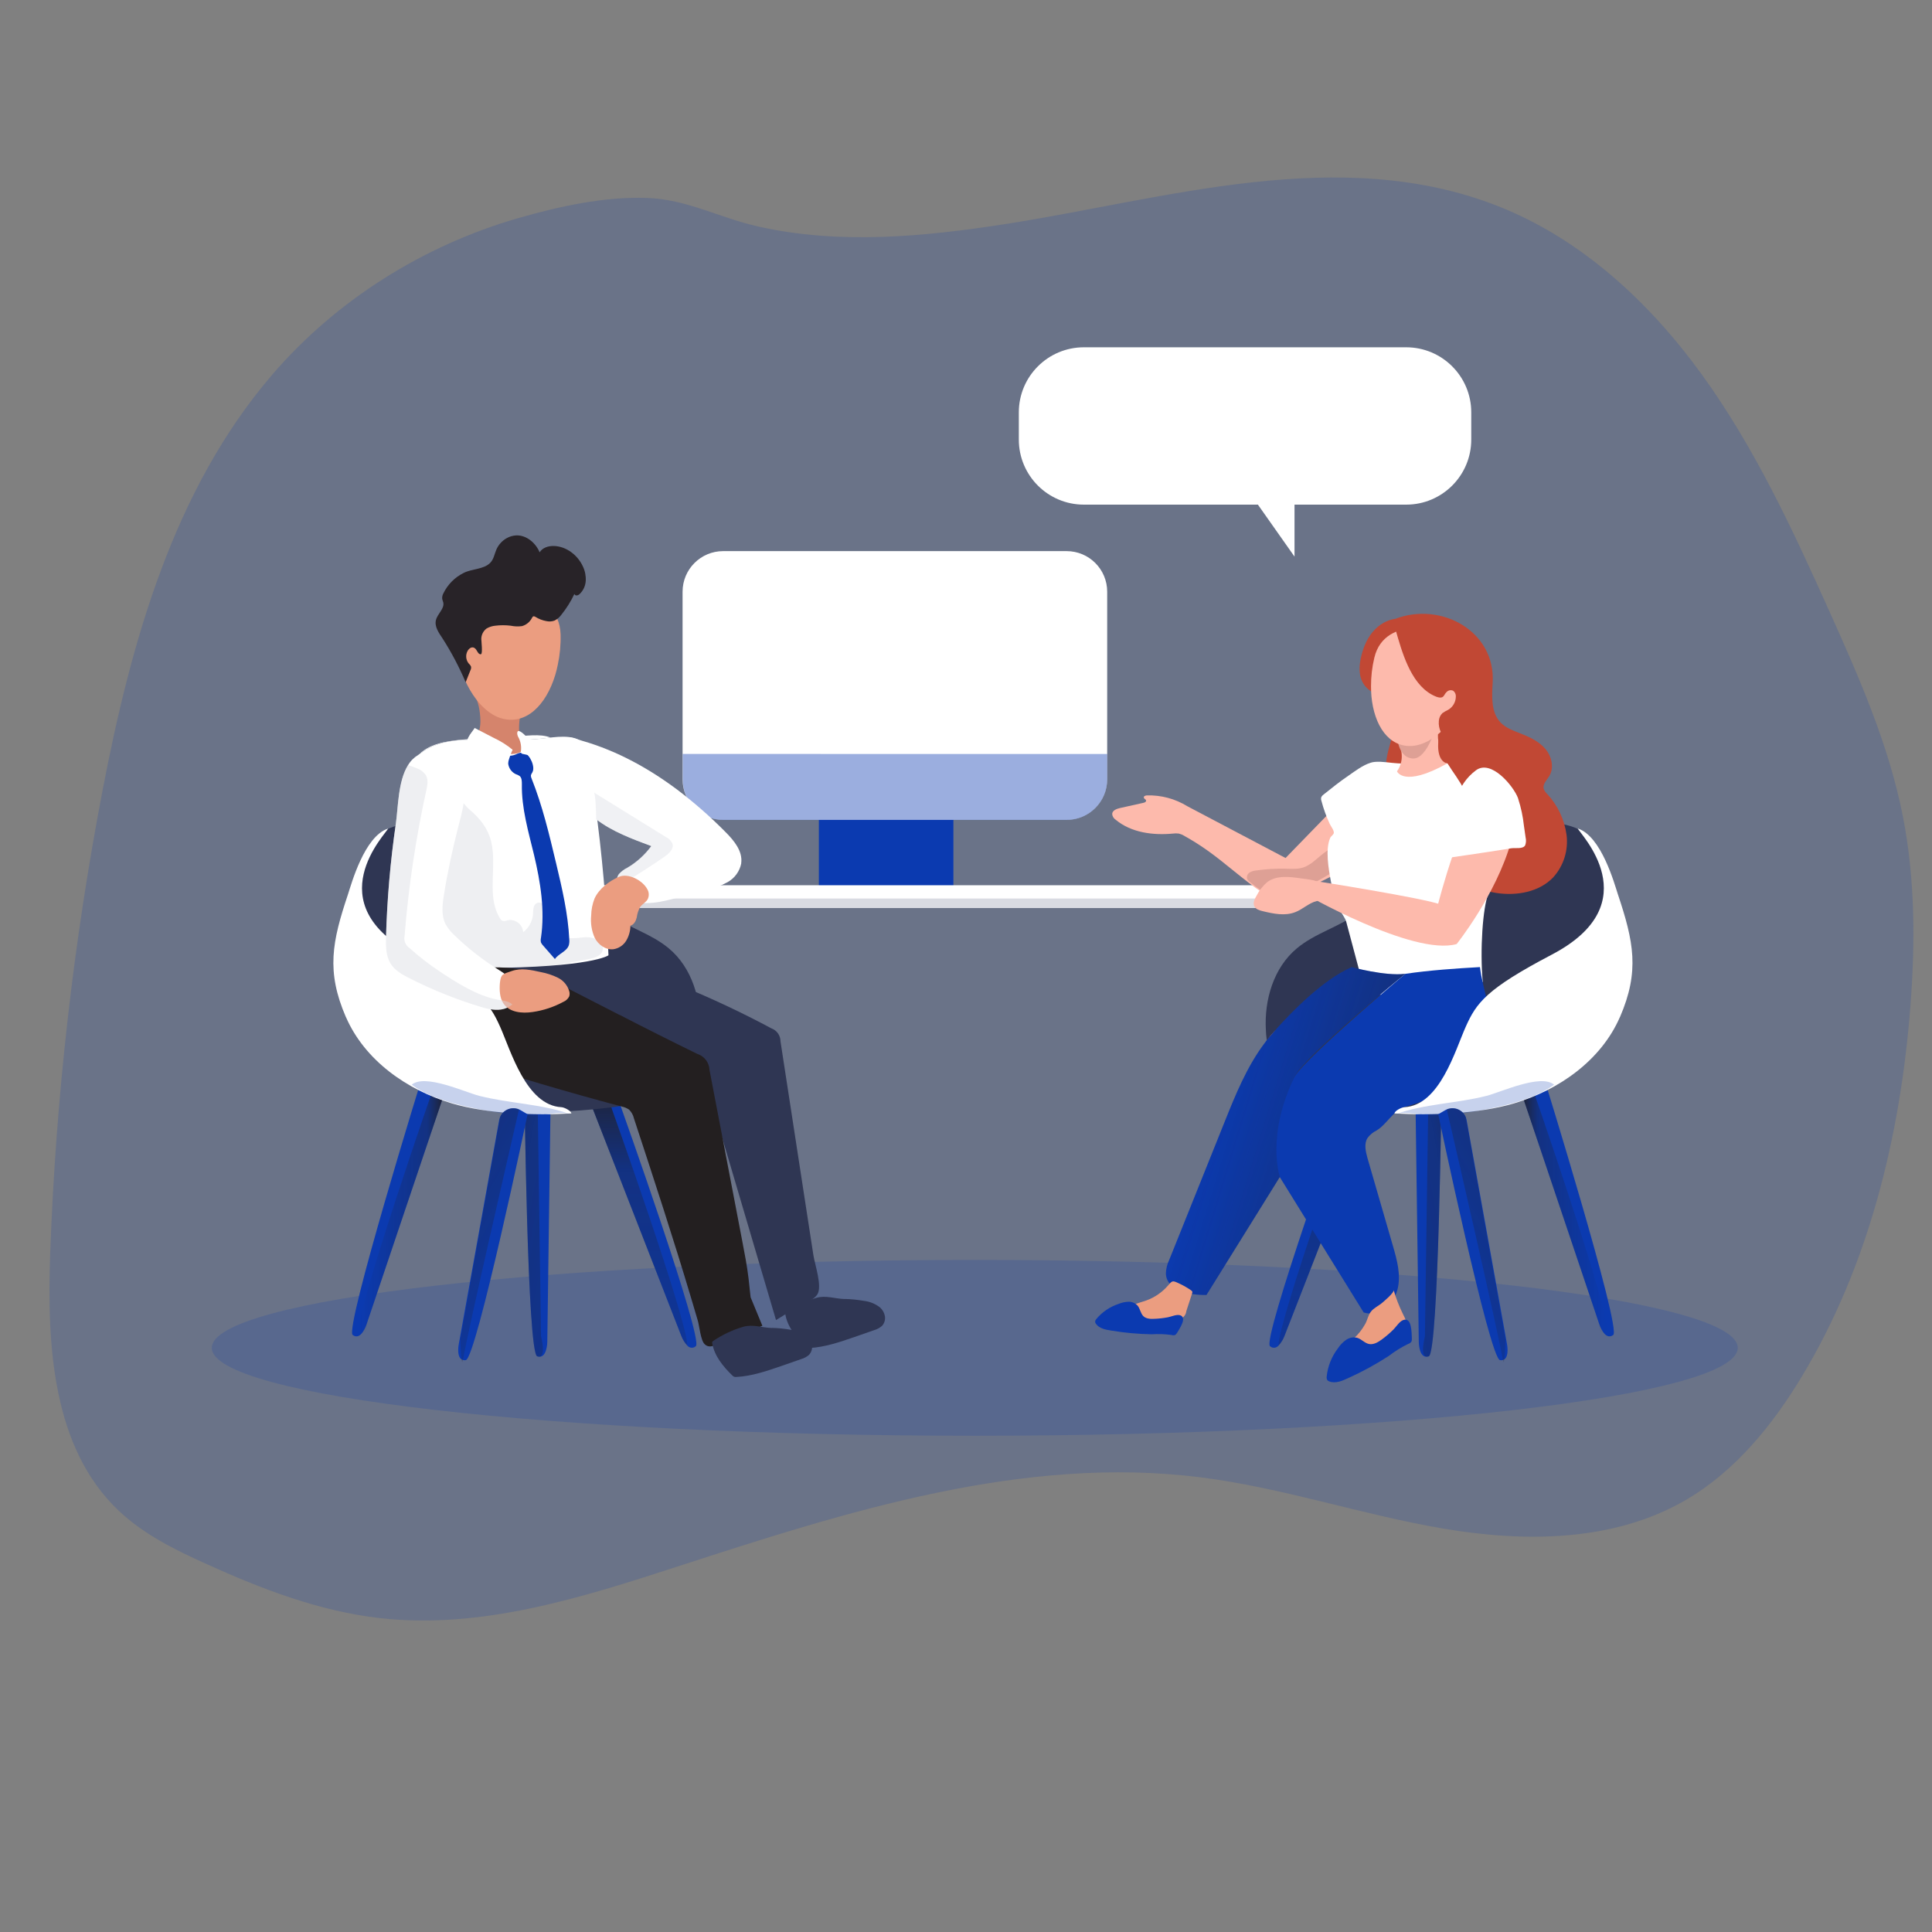 <svg width="350" height="350" viewBox="0 0 350 350" fill="none" xmlns="http://www.w3.org/2000/svg">
<rect x="0" y="0" width="350" height="350" fill="#808080" stroke="none"/>
<path opacity="0.18" d="M49.287 67.921C31.479 88.655 23.8 116.109 18.627 142.947C13.293 170.709 10.108 198.849 9.093 227.101C8.498 243.684 9.464 262.29 21.518 273.686C26.026 277.956 31.689 280.756 37.352 283.311C47.432 287.882 57.918 291.914 68.922 293.146C87.157 295.19 105.273 289.471 122.724 283.794C153.468 273.791 185.43 263.585 217.511 267.631C232.386 269.507 246.715 274.414 261.499 276.92C276.283 279.426 292.292 279.314 305.27 271.81C314.3 266.581 321.111 258.195 326.487 249.256C338.555 229.187 344.253 205.821 346.073 182.462C346.969 170.926 346.955 159.243 344.722 147.889C342.167 134.918 336.791 122.703 331.366 110.649C324.723 95.865 317.842 81.039 308.336 67.9C298.837 54.761 286.44 43.267 271.362 37.338C242.655 26.061 211.274 36.036 182.266 40.572C167.447 42.875 152.117 44.366 137.326 41.027C130.207 39.424 124.495 36.12 117.194 35.861C109.494 35.588 101.241 37.394 93.891 39.515C76.734 44.464 60.942 54.334 49.287 67.914V67.921Z" fill="#0B3AB0"/>
<path opacity="0.18" d="M176.589 260.099C252.927 260.099 314.811 252.969 314.811 244.174C314.811 235.379 252.927 228.249 176.589 228.249C100.251 228.249 38.367 235.379 38.367 244.174C38.367 252.969 100.251 260.099 176.589 260.099Z" fill="#0B3AB0"/>
<path d="M172.718 140.686H148.344V160.594H172.718V140.686Z" fill="#0B3AB0"/>
<path d="M232.988 160.37H103.509V164.493H232.988V160.37Z" fill="white"/>
<path d="M232.988 162.771H103.509V164.493H232.988V162.771Z" fill="#D9DBE2"/>
<path d="M193.228 99.841H131.005C126.946 99.841 123.655 103.132 123.655 107.191V141.183C123.655 145.242 126.946 148.533 131.005 148.533H193.228C197.287 148.533 200.578 145.242 200.578 141.183V107.191C200.578 103.132 197.287 99.841 193.228 99.841Z" fill="white"/>
<path opacity="0.41" d="M200.578 136.598V141.197C200.578 145.25 197.295 148.54 193.242 148.547H131.005C126.952 148.533 123.676 145.236 123.683 141.183V136.584L200.578 136.598Z" fill="#0B3AB0"/>
<path d="M254.744 62.916H196.357C189.847 62.916 184.569 68.194 184.569 74.704V79.632C184.569 86.142 189.847 91.42 196.357 91.42H254.744C261.254 91.42 266.532 86.142 266.532 79.632V74.704C266.532 68.194 261.254 62.916 254.744 62.916Z" fill="white"/>
<path d="M234.514 100.835L227.122 90.342H234.514V100.835Z" fill="white"/>
<path d="M279.58 194.866C279.58 194.866 293.797 240.723 292.25 241.85C290.71 242.977 289.73 239.918 289.73 239.918L275.394 197.302L279.58 194.873V194.866Z" fill="#0B3AB0"/>
<path d="M249.018 200.158L248.885 200.487L232.687 242.046C232.442 242.69 232.071 243.278 231.602 243.775C231.231 244.223 230.566 244.286 230.118 243.915C230.104 243.901 230.083 243.887 230.069 243.873C228.606 242.676 243.824 200.025 243.824 200.025L249.018 200.165V200.158Z" fill="#0B3AB0"/>
<path d="M261.149 197.113C261.149 197.113 260.638 245.119 258.832 245.714C257.026 246.309 257.026 243.103 257.026 243.103L256.41 198.135L261.142 197.113H261.149Z" fill="#0B3AB0"/>
<path d="M277.039 195.426C277.039 195.426 292.516 239.883 290.962 240.989C289.408 242.095 289.73 239.918 289.73 239.918L275.394 197.302L277.039 195.433V195.426Z" fill="url(#paint0_linear_117_1878)"/>
<path d="M248.885 200.494L232.687 242.053C232.442 242.697 232.071 243.285 231.602 243.782C231.658 239.022 245.448 200.417 245.448 200.417L248.892 200.494H248.885Z" fill="url(#paint1_linear_117_1878)"/>
<path d="M261.149 197.113C261.149 197.113 260.638 245.119 258.832 245.714C257.026 246.309 258.139 242.095 258.139 242.095L258.776 197.638L261.142 197.113H261.149Z" fill="url(#paint2_linear_117_1878)"/>
<path d="M292.586 183.897C289.191 191.723 281.561 197.12 273.378 199.542C267.001 201.425 260.281 201.719 253.596 201.334C251.727 201.236 249.851 201.096 247.975 200.907C244.706 200.578 241.388 200.151 238.329 198.954C235.27 197.757 232.414 195.692 230.86 192.773C229.915 190.855 229.39 188.748 229.327 186.613C229.005 181.125 230.741 175.287 234.948 171.794C238.252 169.036 242.557 167.958 245.98 165.403C249.816 162.526 253.75 159.957 257.803 157.367C261.863 154.784 265.979 152.173 270.515 150.521C275.051 148.869 280.112 148.26 284.704 149.716C286.293 150.227 288.743 151.459 291.137 157.325C294.616 165.711 296.191 175.567 292.586 183.89V183.897Z" fill="#2F3653"/>
<path d="M267.456 128.324C265.825 130.557 260.862 132.713 260.862 132.713C260.288 130.508 261.513 129.689 261.513 129.689C262.787 129.801 264.453 126.7 263.907 125.72C263.235 124.502 262.297 124.936 261.674 125.461C260.372 124.446 259.56 122.941 259.42 121.296C259.336 120.337 260.988 117.642 257.824 116.473C254.66 115.304 250.208 116.473 250.208 116.473C250.208 116.473 249.06 113.526 252.763 112.112C261.079 108.934 270.963 114.352 270.41 123.669C270.263 126.196 270.095 129.059 271.838 130.886C272.797 131.88 274.141 132.356 275.415 132.86C277.074 133.504 278.761 134.288 279.93 135.639C281.099 136.99 281.589 139.069 280.665 140.595C280.224 141.323 279.461 142.023 279.643 142.856C279.769 143.227 279.993 143.563 280.28 143.829C282.191 145.88 283.416 148.47 283.794 151.242C284.151 154.035 283.269 156.849 281.379 158.942C278.824 161.623 274.736 162.323 271.075 161.77C268.114 161.322 265.181 160.097 263.165 157.871C260.099 154.483 259.714 149.562 258.86 145.096C258.811 144.543 258.587 144.025 258.223 143.605C257.327 142.765 255.892 143.444 254.674 143.416C252.56 143.367 251.146 141.057 251.097 138.95C251.048 136.843 251.902 134.862 252.329 132.769C252.756 130.676 252.623 128.268 251.027 126.889C250.432 126.378 249.683 126.056 249.039 125.594C246.19 123.55 246.358 118.832 248.787 116.298C251.216 113.764 255.122 113.141 258.58 113.743C261.359 114.254 267.638 115.787 268.926 118.342C270.214 120.897 269.101 126.063 267.456 128.303V128.324Z" fill="#C14834"/>
<path d="M246.295 141.638L232.89 155.435L215.096 146.055C212.898 144.704 210.35 144.018 207.774 144.095C207.508 144.095 207.151 144.249 207.214 144.501C207.277 144.753 207.571 144.774 207.62 145.012C207.669 145.25 207.382 145.39 207.144 145.439L202.895 146.384C202.272 146.524 201.516 146.818 201.481 147.455C201.516 147.889 201.754 148.274 202.118 148.505C204.925 150.843 208.859 151.354 212.499 151.011C212.849 150.962 213.206 150.962 213.563 151.011C213.906 151.095 214.242 151.235 214.543 151.424C215.915 152.187 217.252 153.02 218.533 153.923C222.026 156.373 225.148 159.327 228.69 161.707C229.404 162.267 230.251 162.631 231.154 162.757C231.952 162.743 232.743 162.554 233.457 162.197C238.567 160.153 243.803 157.969 247.695 154.077C248.038 153.769 248.318 153.391 248.521 152.971C248.661 152.551 248.731 152.103 248.717 151.655C248.766 149.786 248.745 147.91 248.647 146.034C248.661 145.18 248.472 144.333 248.101 143.563C247.695 142.786 246.813 142.373 245.952 142.569" fill="#FDBAAC"/>
<path d="M237.818 156.191C237.384 156.527 236.908 156.807 236.411 157.038C235.326 157.493 234.108 157.409 232.932 157.374C231.154 157.332 229.369 157.437 227.605 157.689C227.164 157.717 226.737 157.857 226.359 158.081C225.981 158.326 225.806 158.788 225.932 159.229C226.051 159.46 226.226 159.656 226.443 159.796C227.871 160.944 229.404 162.141 231.224 162.351C233.401 162.638 235.487 161.483 237.356 160.37L241.269 158.116C241.857 157.829 242.368 157.409 242.76 156.898C243.306 156.058 243.432 153.699 242.109 153.454C241.024 153.237 238.665 155.568 237.825 156.191H237.818Z" fill="#DEA095"/>
<path d="M248.269 138.187C248.528 138.103 248.794 138.047 249.06 138.026C250.411 137.9 251.944 138.229 253.295 138.292C255.199 138.376 257.11 138.418 259.021 138.355C262.668 138.25 268.646 137.844 271.901 141.827C275.94 146.748 272.461 155.4 269.64 161.889C268.618 164.311 268.079 172.158 268.618 177.891C268.618 177.891 257.271 181.86 247.296 179.795L243.873 166.95C243.684 166.285 243.089 165.578 242.802 164.948C242.011 163.233 241.437 161.42 241.087 159.565C240.681 157.416 240.065 153.846 240.982 151.781C241.122 151.466 241.598 151.221 241.633 150.885C241.689 150.423 241.08 149.66 240.891 149.247C240.268 147.91 239.764 146.517 239.393 145.089C239.309 144.872 239.302 144.627 239.365 144.403C239.456 144.228 239.589 144.074 239.75 143.962C241.248 142.758 242.753 141.561 244.349 140.476C245.434 139.727 246.883 138.614 248.262 138.194L248.269 138.187Z" fill="white"/>
<path d="M260.904 129.101C260.148 131.509 256.984 135.744 253.365 134.771C254.233 136.339 254.121 138.271 253.078 139.734C253.078 139.734 254.254 142.737 262.192 138.299C262.192 138.299 260.043 138.117 260.631 133.7C260.806 132.188 261.345 130.732 262.192 129.472C261.884 129.773 261.394 129.766 261.093 129.458C261.002 129.36 260.932 129.241 260.897 129.115L260.904 129.101Z" fill="#FDBAAC"/>
<path d="M260.54 130.312C260.54 130.312 258.797 137.718 255.843 137.403C252.889 137.088 253.078 132.587 253.078 132.587L260.54 130.312Z" fill="#DEA095"/>
<path d="M275.968 144.515C276.171 142.24 275.492 139.979 274.078 138.194C272.419 136.262 269.885 135.394 267.519 134.456C266.497 134.057 265.433 133.539 265.013 132.552C264.733 131.901 264.796 131.152 264.684 130.445C264.572 129.738 264.173 128.975 263.445 128.877C263.004 128.849 262.563 129.003 262.234 129.304C260.729 130.459 260.253 132.58 260.596 134.442C260.939 136.304 261.968 137.956 263.025 139.524C264.089 141.085 265.209 142.653 265.818 144.445C266.273 145.81 266.406 147.259 266.735 148.659C267.47 151.725 270.053 153.566 273.084 151.816C275.177 150.605 275.828 146.671 275.975 144.522L275.968 144.515Z" fill="#C14834"/>
<path d="M252.735 112.126C252.735 112.126 247.919 112.406 246.491 119.385C245.063 126.357 252.014 126.245 252.014 126.245L256.242 114.142L252.735 112.126Z" fill="#C14834"/>
<path d="M255.941 135.121C251.58 135.485 248.934 131.418 248.444 126.105C248.395 125.524 248.374 124.929 248.374 124.32C248.367 122.584 248.563 120.862 248.969 119.175C250.873 110.999 262.493 114.282 262.493 114.282C271.593 118.363 263.522 134.491 255.948 135.121H255.941Z" fill="#FDBAAC"/>
<path d="M252.826 114.1C253.96 118.041 255.479 123.641 259.329 125.804C259.77 126.049 260.582 126.462 261.107 126.357C261.632 126.252 261.618 125.769 262.101 125.335C262.409 125.027 262.871 124.95 263.263 125.139C263.578 125.377 263.76 125.762 263.739 126.161C263.739 127.141 263.228 128.058 262.388 128.569C262.01 128.744 261.646 128.954 261.303 129.192C260.918 129.57 260.694 130.074 260.659 130.613C260.526 132.09 261.261 133.511 262.542 134.253C262.619 134.302 262.71 134.33 262.801 134.337C262.913 134.316 263.011 134.253 263.088 134.169L264.81 132.594C265.629 131.901 266.371 131.11 267.015 130.249C267.806 129.08 268.233 127.701 268.24 126.287C268.24 125.65 267.981 125.006 267.995 124.39C268.1 123.585 268.317 122.794 268.632 122.038C269.017 121.065 269.213 120.022 269.213 118.972C269.073 116.928 267.372 115.304 265.538 114.373C262.633 112.938 259.28 112.777 256.046 112.735C255.402 112.693 254.751 112.784 254.142 112.994C253.582 113.309 253.358 113.918 252.84 114.107L252.826 114.1Z" fill="#C14834"/>
<path d="M260.54 163.744L263.865 171.052C263.865 171.052 271.019 162.127 273.742 152.495C276.122 143.983 271.901 141.841 271.901 141.841C268.674 140.658 266.476 145.257 263.305 154.56C261.555 159.656 260.533 163.744 260.533 163.744H260.54Z" fill="#FDBAAC"/>
<path d="M263.872 171.031C263.872 171.031 263.998 165.088 261.1 163.905C258.202 162.722 237.895 159.544 237.895 159.544L235.991 161.742C235.991 161.742 255.934 173.243 263.872 171.031Z" fill="#FDBAAC"/>
<path d="M230.958 186.739L231.203 186.48C230.216 187.586 229.558 188.384 229.355 188.629C229.859 187.971 230.391 187.334 230.958 186.732V186.739Z" fill="#DC9ED5"/>
<path d="M269.836 187.901C269.241 191.359 266.882 194.334 264.005 196.35C261.128 198.366 257.768 199.556 254.401 200.578C252.413 201.187 251.174 203.735 249.382 204.792C248.731 205.114 248.164 205.583 247.73 206.171C247.079 207.228 247.401 208.6 247.73 209.797C249.256 215.089 250.789 220.374 252.329 225.666C253.092 228.291 253.862 231.077 253.134 233.723C252.406 236.362 249.627 238.637 247.037 237.762C241.969 229.586 236.908 221.41 231.84 213.234C224.238 200.97 229.341 203.364 234.584 194.964C236.845 191.345 254.583 176.414 254.583 176.414C259.119 175.756 263.725 175.448 268.107 175.196C268.625 179.459 270.578 183.666 269.836 187.901Z" fill="#0B3AB0"/>
<path d="M254.597 176.4C254.597 176.4 236.502 191.128 234.598 194.95C229.292 205.618 231.854 213.22 231.854 213.22C227.423 220.346 222.999 227.465 218.568 234.591C215.502 234.654 211.365 233.821 211.211 230.748C211.232 229.88 211.435 229.026 211.813 228.249C215.152 219.933 218.491 211.617 221.823 203.308C223.804 198.359 225.848 193.312 229.019 189.07L229.299 188.699V188.671L229.341 188.622C229.544 188.377 230.202 187.6 231.189 186.473V186.445C234.066 183.232 239.68 177.478 244.874 175.203C244.874 175.203 250.901 176.862 254.534 176.421L254.59 176.407L254.597 176.4Z" fill="#0B3AB0"/>
<path d="M254.597 176.4C254.597 176.4 236.502 191.128 234.598 194.95C229.292 205.618 231.854 213.22 231.854 213.22C227.423 220.346 222.999 227.465 218.568 234.591C215.502 234.654 211.365 233.821 211.211 230.748C211.232 229.88 211.435 229.026 211.813 228.249C215.152 219.933 218.491 211.617 221.823 203.308C223.804 198.359 225.848 193.312 229.019 189.07L229.299 188.699V188.671L229.341 188.622C229.544 188.377 230.202 187.6 231.189 186.473V186.445C234.066 183.232 239.68 177.478 244.874 175.203C244.874 175.203 250.901 176.862 254.534 176.421L254.59 176.407L254.597 176.4Z" fill="url(#paint3_linear_117_1878)"/>
<path d="M245.301 242.438C244.118 243.53 242.536 244.622 242.592 246.239C242.592 246.4 242.634 246.554 242.718 246.687C242.886 246.848 243.103 246.939 243.334 246.946C246.981 247.352 250.376 245.126 253.211 242.788C253.925 242.2 254.674 241.528 254.842 240.618C255.01 239.708 254.527 238.791 254.114 237.958C253.442 236.593 252.896 235.179 252.476 233.716C252.602 234.15 250.768 235.697 250.46 235.963C249.809 236.537 248.843 236.95 248.332 237.643C247.821 238.336 247.716 239.176 247.31 239.869C246.778 240.828 246.099 241.689 245.301 242.438Z" fill="#EB9D80"/>
<path d="M207.641 235.599C206.36 236.054 204.869 236.299 204.064 237.391C203.903 237.587 203.812 237.825 203.791 238.07C203.791 238.742 204.575 239.092 205.233 239.246C207.865 239.785 210.581 239.407 213.241 239.022C214.102 239.036 214.837 238.385 214.914 237.524L215.964 234.297C216.006 234.206 216.02 234.094 215.999 233.996C215.957 233.898 215.88 233.814 215.782 233.758C215.061 233.254 214.298 232.82 213.5 232.463C212.422 231.952 212.352 232.001 211.631 232.848C210.56 234.094 209.188 235.046 207.641 235.599Z" fill="#EB9D80"/>
<path d="M235.718 159.138C233.618 158.809 231.259 158.536 229.558 159.81C228.753 160.503 228.095 161.35 227.619 162.302C227.29 162.869 226.947 163.548 227.22 164.143C227.493 164.738 228.158 164.92 228.753 165.067C230.692 165.536 232.778 165.977 234.633 165.249C236.005 164.738 237.111 163.576 238.546 163.233C238.791 163.198 239.022 163.121 239.239 162.995C239.435 162.834 239.575 162.61 239.631 162.358C240.492 159.474 237.643 159.404 235.725 159.131L235.718 159.138Z" fill="#FDBAAC"/>
<path d="M213.22 241.472C213.15 241.619 213.031 241.752 212.891 241.843C212.681 241.92 212.45 241.92 212.24 241.843C211.057 241.682 209.853 241.64 208.663 241.717C206.213 241.675 203.777 241.458 201.362 241.052C200.312 240.898 199.136 240.681 198.534 239.813C198.457 239.715 198.408 239.596 198.394 239.47C198.394 239.281 198.478 239.099 198.604 238.959C199.661 237.692 201.054 236.74 202.622 236.222C203.203 235.977 203.819 235.844 204.449 235.823C205.086 235.809 205.695 236.082 206.115 236.565C206.549 237.118 206.626 237.909 207.102 238.406C207.578 238.903 208.397 238.966 209.111 238.917C209.944 238.889 210.77 238.791 211.582 238.637C212.198 238.518 213.115 238.098 213.731 238.252C215.166 238.644 213.633 240.758 213.227 241.479L213.22 241.472Z" fill="#0B3AB0"/>
<path d="M255.766 242.487C255.794 242.676 255.766 242.872 255.696 243.047C255.542 243.257 255.325 243.404 255.08 243.474C253.848 244.076 252.672 244.804 251.587 245.644C249.256 247.156 246.813 248.493 244.286 249.634C243.194 250.145 241.941 250.691 240.814 250.257C240.681 250.215 240.555 250.131 240.464 250.026C240.352 249.844 240.31 249.627 240.338 249.41C240.527 247.534 241.234 245.756 242.382 244.258C242.774 243.656 243.278 243.138 243.866 242.725C244.461 242.312 245.21 242.179 245.91 242.368C246.673 242.613 247.233 243.327 248.017 243.481C248.801 243.635 249.599 243.187 250.257 242.711C251.027 242.151 251.748 241.535 252.427 240.863C252.938 240.352 253.526 239.379 254.219 239.134C255.801 238.567 255.717 241.528 255.773 242.48L255.766 242.487Z" fill="#0B3AB0"/>
<path d="M275.044 144.739C275.548 146.3 275.891 147.91 276.066 149.534L276.381 151.732C276.493 152.187 276.465 152.663 276.311 153.104C275.947 153.874 274.484 153.559 273.756 153.678C272.461 153.888 271.166 154.091 269.864 154.294C267.267 154.693 264.67 155.071 262.073 155.442C261.933 154.126 261.968 152.789 262.171 151.48C262.409 150.234 262.948 149.065 263.256 147.833C263.508 146.811 263.599 145.789 263.858 144.767C264.404 142.667 265.657 140.819 267.407 139.531C270.144 137.536 274.155 142.373 274.988 144.55L275.044 144.746V144.739Z" fill="white"/>
<path d="M292.586 183.897C289.191 191.723 281.561 197.12 273.378 199.542C267.001 201.425 260.281 201.719 253.596 201.334C253.596 200.879 253.862 200.606 254.422 200.578C260.827 200.256 263.48 191.842 265.398 187.558C267.316 183.274 268.632 177.898 281.134 172.935C293.314 168.112 291.83 159.033 292.439 160.867C295.316 169.47 296.198 175.581 292.586 183.904V183.897Z" fill="#2F3653"/>
<path d="M293.461 184.254C290.066 192.073 282.436 197.47 274.253 199.899C267.876 201.782 259.308 202.104 252.63 201.712C252.63 201.264 253.869 200.606 254.422 200.578C260.827 200.256 263.62 190.26 265.545 185.976C267.463 181.692 269.227 179.179 281.141 172.928C298.942 163.597 286.062 150.906 285.838 150.094C290.108 151.466 292.481 160.139 293.083 161.973C295.96 170.576 297.073 175.931 293.468 184.261L293.461 184.254Z" fill="white"/>
<path opacity="0.23" d="M269.283 198.527C263.872 199.906 258.146 199.955 252.875 201.824C254.548 201.229 258.048 202.153 259.91 202.097C262.465 202.02 265.013 201.754 267.526 201.292C271.978 200.487 277.872 199.248 281.54 196.504C279.146 194.467 271.929 197.855 269.283 198.527Z" fill="#0B3AB0"/>
<path d="M272.524 246.26C272.44 246.309 272.349 246.351 272.258 246.379C272.09 246.421 271.915 246.435 271.747 246.407C269.85 246.169 260.547 201.859 260.547 201.859L261.821 201.117C261.912 201.068 262.017 201.012 262.115 200.97C263.445 200.41 264.978 201.033 265.538 202.363C265.552 202.398 265.566 202.426 265.573 202.461V202.51C265.629 202.643 265.664 202.783 265.692 202.923L273.007 243.502C273.007 243.502 273.441 245.637 272.524 246.26Z" fill="#0B3AB0"/>
<path d="M272.734 242.613C272.734 242.613 272.657 245.168 272.524 246.26C272.44 246.771 272.363 246.974 272.258 246.379C271.341 241.017 263.746 208.117 262.101 200.977C263.431 200.417 264.964 201.04 265.524 202.37C265.538 202.405 265.552 202.433 265.559 202.468V202.517L272.727 242.613H272.734Z" fill="url(#paint4_linear_117_1878)"/>
<path d="M76.552 194.866C76.552 194.866 62.363 240.723 63.896 241.85C65.429 242.977 66.409 239.918 66.409 239.918L80.759 197.302L76.552 194.873V194.866Z" fill="#0B3AB0"/>
<path d="M107.107 200.158L107.24 200.487L123.438 242.046C123.683 242.69 124.054 243.278 124.523 243.775C124.894 244.223 125.559 244.286 126.007 243.915C126.021 243.901 126.042 243.887 126.056 243.873C127.54 242.676 112.322 200.046 112.322 200.046L107.107 200.165V200.158Z" fill="#0B3AB0"/>
<path d="M95.011 197.113C95.011 197.113 95.522 245.119 97.321 245.714C99.12 246.309 99.148 243.103 99.148 243.103L99.764 198.135L95.011 197.113Z" fill="#0B3AB0"/>
<path d="M79.093 195.426C79.093 195.426 63.616 239.883 65.17 240.989C66.717 242.095 66.402 239.918 66.402 239.918L80.759 197.302L79.093 195.426Z" fill="url(#paint5_linear_117_1878)"/>
<path d="M107.24 200.494L123.438 242.053C123.683 242.697 124.054 243.285 124.523 243.782C124.474 239.022 110.677 200.417 110.677 200.417L107.233 200.494H107.24Z" fill="url(#paint6_linear_117_1878)"/>
<path d="M95.011 197.113C95.011 197.113 95.522 245.119 97.321 245.714C99.12 246.309 98.014 242.095 98.014 242.095L97.377 197.638L95.018 197.113H95.011Z" fill="url(#paint7_linear_117_1878)"/>
<path d="M63.546 183.897C66.941 191.723 74.571 197.12 82.754 199.542C89.131 201.425 95.851 201.719 102.536 201.334C104.405 201.236 106.274 201.089 108.129 200.907C111.398 200.578 114.716 200.158 117.775 198.961C120.834 197.764 123.69 195.699 125.244 192.78C126.196 190.862 126.714 188.755 126.777 186.62C127.099 181.132 125.363 175.294 121.156 171.801C117.852 169.043 113.547 167.965 110.124 165.41C106.288 162.533 102.354 159.964 98.301 157.374C94.241 154.791 90.125 152.18 85.589 150.528C81.053 148.876 75.992 148.267 71.4 149.723C69.811 150.234 67.361 151.466 64.967 157.332C61.516 165.718 59.941 175.574 63.546 183.897Z" fill="#2F3653"/>
<path d="M75.705 155.414C76.314 156.723 76.79 158.095 77.126 159.502C77.434 161.217 77.959 162.904 78.26 164.64C78.869 168.112 79.156 171.633 79.121 175.161C79.121 176.554 79.121 178.129 80.115 179.095C80.787 179.746 81.753 179.956 82.67 180.117C84.476 180.481 86.107 181.195 87.906 181.503C89.873 181.79 91.861 181.909 93.842 181.86C99.701 181.86 110.593 181.209 110.229 173.04C109.879 163.821 109.067 154.623 107.8 145.488C107.359 142.394 107.289 138.817 106.33 135.842C105.546 133.336 102.62 133.315 100.198 133.567L99.736 133.616C99.267 133.665 98.798 133.721 98.343 133.777C95.116 134.113 91.875 134.211 88.634 134.064C84.987 133.952 79.156 133.588 75.572 137.025C75.32 137.263 75.089 137.508 74.872 137.774C71.309 142.121 73.22 149.177 75.698 155.414H75.705Z" fill="white"/>
<path opacity="0.43" d="M89.285 154.504C89.6 158.592 88.438 162.953 90.58 166.369C90.678 166.558 90.832 166.719 91.028 166.817C91.336 166.88 91.658 166.845 91.945 166.712C93.233 166.453 94.486 167.293 94.745 168.581C94.766 168.679 94.78 168.77 94.787 168.868C95.816 168.091 96.46 166.908 96.558 165.62C96.607 164.913 96.558 164.045 97.153 163.66C97.923 163.149 98.91 164.052 99.071 164.955C99.232 165.858 98.98 166.803 99.232 167.685C99.561 168.833 100.709 169.589 101.871 169.834C103.054 170.009 104.265 170.009 105.448 169.834C106.309 169.708 107.191 169.799 108.003 170.107C108.787 170.478 109.396 171.374 109.158 172.214C108.871 173.208 107.667 173.558 106.645 173.747L92.61 176.365L85.386 177.716C83.804 178.01 81.018 179.403 80.969 177.065C80.892 173.572 80.346 170.107 79.345 166.761C78.939 165.41 78.897 164.031 78.505 162.722C78.022 161.133 77.14 159.607 76.601 158.018C75.509 154.826 74.774 151.515 74.41 148.162C74.151 145.803 74.319 142.954 76.342 141.722C77.805 140.84 79.772 141.211 81.144 142.233C82.817 143.472 83.594 145.425 85.141 146.734C86.94 148.267 88.34 149.996 88.942 152.327C89.117 153.041 89.236 153.769 89.285 154.504Z" fill="#D9DBE2"/>
<path d="M96.439 139.937C96.32 140.091 96.236 140.266 96.18 140.448C96.166 140.651 96.208 140.847 96.299 141.029C98.273 145.978 99.505 151.179 100.737 156.359C101.822 160.916 102.907 165.508 103.131 170.191C103.166 170.534 103.138 170.877 103.054 171.213C102.697 172.368 101.192 172.746 100.527 173.74L98.336 171.234C98.196 171.087 98.077 170.912 98 170.723C97.937 170.457 97.937 170.184 98 169.918C98.742 164.913 97.916 159.81 96.747 154.882C95.725 150.654 94.465 146.412 94.542 142.065C94.542 141.554 94.542 140.931 94.15 140.588C93.926 140.434 93.681 140.322 93.422 140.238C92.204 139.643 91.7 138.173 92.295 136.955C92.295 136.941 92.309 136.927 92.316 136.913C92.778 136.906 93.24 136.787 93.653 136.57C94.073 136.353 94.549 136.29 95.004 136.388C96.019 136.738 97.02 138.971 96.439 139.916V139.937Z" fill="#0B3AB0"/>
<path d="M75.586 137.032C79.163 133.595 85.001 133.966 88.648 134.071C91.889 134.218 95.13 134.12 98.357 133.784C98.812 133.728 99.281 133.665 99.75 133.623C97.825 132.839 95.088 133.364 93.037 133.427C89.922 133.532 86.814 133.721 83.699 133.994C80.759 134.267 77.497 134.771 75.586 137.032Z" fill="white"/>
<path d="M86.632 124.18C87.451 126.735 90.748 129.199 94.612 128.135C94.612 128.135 93.079 132.734 94.997 135.541C94.997 135.541 93.744 138.747 85.253 134.008C85.253 134.008 87.549 133.819 86.926 129.108C86.744 127.491 86.17 125.937 85.253 124.586C85.582 124.901 86.107 124.894 86.422 124.565C86.527 124.46 86.597 124.327 86.632 124.18Z" fill="#D5846C"/>
<path d="M90.797 130.123C95.277 131.439 98.924 127.75 100.583 122.297C100.765 121.702 100.912 121.079 101.045 120.449C101.43 118.636 101.605 116.788 101.556 114.933C101.297 105.994 88.424 106.904 88.424 106.904C78.029 109.221 83.006 127.834 90.797 130.123Z" fill="#EB9D80"/>
<path d="M118.636 185.766L118.37 185.493C119.42 186.676 120.134 187.537 120.351 187.796C119.819 187.103 119.245 186.424 118.636 185.773V185.766Z" fill="#DC9ED5"/>
<path d="M80.304 107.527C81.081 105.91 82.369 104.601 83.979 103.803C85.449 103.026 87.598 103.18 88.802 101.969C89.453 101.318 89.579 100.331 89.95 99.498C90.335 98.658 90.972 97.958 91.777 97.503C92.302 97.202 92.89 97.027 93.492 96.992C95.354 96.908 97.041 98.343 97.762 100.058C98.273 99.218 99.33 98.889 100.317 98.91C102.585 98.959 104.664 100.562 105.602 102.627C105.987 103.439 106.162 104.328 106.113 105.224C106.064 106.127 105.672 106.974 105.021 107.597C104.881 107.744 104.706 107.835 104.51 107.87C104.314 107.905 104.125 107.793 104.055 107.604C103.411 108.962 102.613 110.236 101.668 111.405C101.353 111.839 100.933 112.189 100.45 112.427C99.967 112.602 99.449 112.63 98.945 112.511C98.259 112.385 97.608 112.133 97.013 111.762C96.908 111.678 96.775 111.636 96.642 111.65C96.509 111.685 96.439 111.818 96.369 111.944C95.998 112.672 95.34 113.211 94.556 113.428C93.877 113.519 93.184 113.491 92.512 113.351C91.588 113.239 90.657 113.239 89.74 113.351C89.18 113.4 88.634 113.575 88.144 113.862C87.549 114.31 87.192 115.017 87.192 115.766C87.192 116.06 87.479 118.461 87.129 118.517C86.562 118.615 86.45 117.677 85.953 117.383C85.456 117.089 84.98 117.467 84.721 117.894C84.294 118.65 84.385 119.588 84.952 120.246C85.127 120.393 85.26 120.575 85.337 120.785C85.365 120.995 85.337 121.212 85.232 121.401L84.357 123.599C83.188 120.834 81.781 118.174 80.164 115.647C79.471 114.625 78.673 113.484 78.981 112.308C79.289 111.132 80.563 110.264 80.297 109.116C80.248 108.899 80.136 108.689 80.108 108.465C80.087 108.143 80.15 107.814 80.304 107.527Z" fill="#282328"/>
<path d="M87.682 175.364C87.682 175.364 93.135 188.972 97.51 190.4C101.885 191.828 129.038 200.025 129.038 200.025L140.581 239.141L143.563 237.314C144.69 236.621 147.392 235.62 148.078 234.486C148.988 233.002 147.616 229.096 147.357 227.402L146.174 219.737C144.585 209.377 142.996 199.01 141.393 188.643C141.393 187.593 140.735 186.655 139.748 186.298C134.407 183.435 128.919 180.859 123.312 178.563C120.561 177.436 117.789 176.393 114.996 175.406C114.443 175.21 110.348 172.977 110.236 173.061C110.201 173.075 107.296 175.259 87.682 175.371V175.364Z" fill="#2F3653"/>
<path d="M137.34 240.569C136.08 237.79 135.975 234.654 135.611 231.63C135.338 229.348 134.904 227.094 134.47 224.847L128.534 193.837C128.485 192.486 127.582 191.31 126.294 190.911C116.76 186.256 107.387 181.37 97.93 176.533C97.93 176.533 87.71 172.823 80.122 178.003C80.122 178.003 79.1 190.414 83.475 191.842C93.142 194.992 102.879 197.869 112.7 200.48C113.162 200.571 113.596 200.767 113.981 201.04C114.408 201.467 114.709 202.013 114.842 202.601C118.419 213.493 121.996 224.385 125.265 235.361C125.65 236.656 126.035 237.951 126.413 239.239C126.707 240.226 126.924 242.816 127.645 243.502C128.604 244.468 129.864 243.502 131.138 242.991L138.11 240.177L115.563 185.556L112.28 183.869" fill="#231F20"/>
<path d="M153.048 235.319C154.203 235.347 155.351 235.459 156.492 235.662C157.556 235.781 158.564 236.187 159.411 236.845C159.887 237.265 160.209 237.832 160.314 238.462C160.412 239.092 160.209 239.736 159.775 240.205C159.362 240.562 158.879 240.821 158.361 240.968C157.143 241.395 155.925 241.822 154.707 242.242C152.096 243.138 149.443 244.048 146.685 244.202C146.524 244.223 146.356 244.202 146.202 244.153C146.083 244.09 145.978 244.013 145.887 243.915C144.228 242.298 142.667 240.394 142.268 238.112C142.247 238.035 142.247 237.951 142.268 237.874C142.31 237.79 142.38 237.72 142.464 237.671C144.13 236.544 145.964 235.683 147.889 235.116C149.639 234.612 151.284 235.298 153.048 235.333V235.319Z" fill="#2F3653"/>
<path d="M139.832 240.562C140.987 240.59 142.135 240.702 143.276 240.905C144.34 241.024 145.348 241.43 146.195 242.088C146.671 242.508 146.993 243.075 147.098 243.705C147.196 244.335 146.993 244.979 146.559 245.448C146.146 245.805 145.663 246.064 145.145 246.211C143.927 246.638 142.709 247.065 141.491 247.485C138.88 248.381 136.227 249.291 133.469 249.445C133.294 249.473 133.119 249.452 132.958 249.396C132.839 249.333 132.734 249.256 132.643 249.158C130.984 247.541 129.423 245.637 129.024 243.355C129.003 243.278 129.003 243.194 129.024 243.117C129.066 243.033 129.136 242.963 129.22 242.914C130.886 241.787 132.72 240.926 134.645 240.359C136.416 239.855 138.04 240.534 139.832 240.576V240.562Z" fill="#2F3653"/>
<path d="M63.546 183.897C66.941 191.723 74.571 197.12 82.754 199.542C89.131 201.425 95.851 201.719 102.536 201.334C102.536 200.879 102.27 200.606 101.71 200.578C95.305 200.256 92.652 191.842 90.734 187.558C88.816 183.274 87.5 177.898 74.998 172.935C62.818 168.112 64.302 159.033 63.693 160.867C60.823 169.47 59.934 175.581 63.546 183.904V183.897Z" fill="#2F3653"/>
<path d="M62.671 184.254C66.066 192.073 73.696 197.47 81.879 199.899C88.256 201.782 96.824 202.104 103.502 201.712C103.502 201.264 102.263 200.606 101.71 200.578C95.305 200.256 92.512 190.26 90.587 185.976C88.669 181.692 86.884 179.179 74.991 172.942C57.19 163.611 70.07 150.92 70.294 150.108C66.024 151.48 63.651 160.153 63.049 161.987C60.172 170.583 59.059 175.931 62.664 184.261L62.671 184.254Z" fill="white"/>
<path opacity="0.23" d="M86.849 198.527C92.26 199.906 97.986 199.955 103.257 201.824C101.584 201.229 98.084 202.153 96.222 202.097C93.667 202.02 91.119 201.754 88.606 201.292C84.147 200.487 78.26 199.248 74.585 196.504C76.979 194.467 84.196 197.855 86.842 198.527H86.849Z" fill="#0B3AB0"/>
<path d="M83.601 246.26C83.685 246.309 83.776 246.351 83.867 246.379C84.035 246.421 84.21 246.435 84.378 246.407C86.275 246.169 95.578 201.859 95.578 201.859L94.304 201.117C94.213 201.068 94.108 201.012 94.01 200.97C92.68 200.41 91.147 201.033 90.587 202.363C90.573 202.398 90.559 202.426 90.552 202.461V202.51C90.496 202.643 90.454 202.783 90.426 202.923L83.111 243.502C83.111 243.502 82.684 245.637 83.594 246.26H83.601Z" fill="#0B3AB0"/>
<path d="M83.391 242.613C83.391 242.613 83.468 245.168 83.601 246.26C83.685 246.771 83.762 246.974 83.867 246.379C84.784 241.017 92.379 208.117 94.024 200.977C92.694 200.417 91.161 201.04 90.601 202.37C90.587 202.405 90.573 202.433 90.566 202.468V202.517L83.398 242.613H83.391Z" fill="url(#paint8_linear_117_1878)"/>
<path d="M93.807 180.271C93.695 180.943 93.345 181.545 92.813 181.972C92.246 182.441 91.567 182.749 90.839 182.868C89.453 183.085 88.039 182.707 86.702 182.287C82.411 180.957 78.246 179.27 74.235 177.247C72.919 176.582 71.561 175.84 70.77 174.587C69.895 173.187 69.888 171.423 69.93 169.778C70.126 162.883 70.721 156.009 71.715 149.191C72.142 146.174 72.107 141.498 73.92 138.614C74.823 137.074 76.454 136.108 78.232 136.059C81.102 135.884 83.482 138.614 84.007 141.435C84.532 144.256 83.713 147.147 82.985 149.926C81.963 153.93 81.074 157.997 80.43 162.085C80.129 163.905 79.891 165.879 80.766 167.51C81.179 168.217 81.697 168.854 82.299 169.4C84.728 171.766 87.409 173.866 90.286 175.658C92.029 176.757 94.101 178.241 93.8 180.264L93.807 180.271Z" fill="white"/>
<path d="M134.288 156.394C134.001 157.85 133.091 159.103 131.796 159.817C130.515 160.517 129.136 161.021 127.708 161.322L121.842 162.855C118.776 163.66 115.08 164.304 112.805 162.085C111.979 161.329 111.594 160.202 111.783 159.103C111.846 158.83 111.965 158.571 112.133 158.34C112.567 157.864 113.085 157.479 113.666 157.199C115.36 156.198 116.83 154.861 117.992 153.279C114.52 151.984 110.901 150.654 107.989 148.407C107.45 148.001 106.932 147.553 106.456 147.077C104.321 144.921 102.865 142.184 102.284 139.209C102.025 137.963 101.591 135.877 102.046 134.638C102.662 132.944 103.831 133.728 105.483 134.204C111.818 136.024 117.67 139.265 122.906 143.22C125.923 145.53 128.779 148.043 131.446 150.745C132.986 152.285 134.582 154.217 134.274 156.394H134.288Z" fill="white"/>
<path opacity="0.38" d="M120.344 155.225C118.3 156.639 116.193 158.004 114.072 159.313C113.456 159.698 112.595 160.069 112.07 159.558C111.923 159.425 111.832 159.243 111.797 159.047C111.86 158.774 111.979 158.515 112.147 158.284C112.581 157.808 113.099 157.423 113.68 157.143C115.374 156.142 116.844 154.805 118.006 153.223C114.52 151.984 110.901 150.661 107.996 148.407V147.98C107.996 147.469 107.891 143.752 107.597 143.57L120.659 151.655C121.17 151.893 121.576 152.299 121.814 152.81C122.143 153.755 121.198 154.637 120.344 155.225Z" fill="#D9DBE2"/>
<path d="M107.688 162.827C107.317 163.786 107.114 164.801 107.1 165.83C106.953 167.223 107.177 168.637 107.751 169.918C108.395 171.157 109.732 172.123 111.118 171.962C112.077 171.822 112.931 171.255 113.435 170.429C113.932 169.603 114.198 168.658 114.205 167.692C114.842 167.531 115.199 166.845 115.353 166.201C115.437 165.543 115.64 164.913 115.955 164.332C116.34 163.786 117.012 163.478 117.341 162.89C117.614 162.323 117.593 161.665 117.285 161.119C116.445 159.502 113.827 158.102 112.105 158.851C110.383 159.6 108.479 161.007 107.681 162.834L107.688 162.827Z" fill="#EB9D80"/>
<path d="M91.21 181.804C92.288 183.407 94.57 183.624 96.481 183.337C98.434 183.057 100.317 182.434 102.053 181.496C102.515 181.307 102.893 180.957 103.117 180.509C103.215 180.194 103.215 179.858 103.117 179.55C102.802 178.493 102.06 177.618 101.073 177.128C100.093 176.645 99.057 176.302 97.979 176.106C96.25 175.714 94.402 175.322 92.729 175.903C91.056 176.484 90.748 176.414 90.559 178.087C90.461 179.305 90.51 180.775 91.21 181.804Z" fill="#EB9D80"/>
<path d="M85.974 131.873L89.446 133.672C90.671 134.239 91.819 134.96 92.862 135.821C92.232 137.228 91.819 138.719 91.644 140.252C90.734 139.118 89.67 138.103 88.494 137.249C87.395 136.521 86.121 136.073 85.092 135.24C83.881 134.26 85.365 132.881 85.988 131.88L85.974 131.873Z" fill="white"/>
<path d="M96.859 135.289L98.476 137.445C98.588 137.571 98.665 137.718 98.7 137.879C97.454 137.291 96.138 136.864 94.787 136.598C94.64 136.598 94.5 136.521 94.402 136.402C94.353 136.297 94.346 136.171 94.374 136.059C94.472 135.247 94.339 134.428 93.982 133.693C93.835 133.462 93.737 133.203 93.702 132.937C93.639 131.74 94.906 133 95.207 133.287C95.802 133.91 96.355 134.575 96.859 135.282V135.289Z" fill="white"/>
<path opacity="0.43" d="M92.813 181.972C92.246 182.441 91.567 182.749 90.839 182.868C89.453 183.085 88.039 182.707 86.702 182.287C82.411 180.957 78.246 179.27 74.235 177.247C72.919 176.582 71.561 175.84 70.77 174.587C69.895 173.187 69.888 171.423 69.93 169.778C70.126 162.883 70.721 156.009 71.715 149.191C72.142 146.174 72.107 141.498 73.92 138.614C74.452 138.768 74.977 138.957 75.481 139.174C76.174 139.405 76.769 139.867 77.175 140.476C77.616 141.281 77.434 142.282 77.224 143.192C75.32 151.872 74.004 160.678 73.297 169.533C73.101 170.38 73.458 171.255 74.179 171.738C75.922 173.313 77.777 174.748 79.737 176.043C82.803 178.087 86.52 180.425 90.174 181.104C91.21 181.3 92.057 181.314 92.82 181.965L92.813 181.972Z" fill="#D9DBE2"/>
<defs>
<linearGradient id="paint0_linear_117_1878" x1="275.394" y1="218.365" x2="291.074" y2="218.365" gradientUnits="userSpaceOnUse">
<stop stop-color="#231F20"/>
<stop offset="0.08" stop-color="#231F20" stop-opacity="0.69"/>
<stop offset="0.21" stop-color="#231F20" stop-opacity="0.32"/>
<stop offset="1" stop-color="#231F20" stop-opacity="0"/>
</linearGradient>
<linearGradient id="paint1_linear_117_1878" x1="240.156" y1="194.845" x2="240.401" y2="277.529" gradientUnits="userSpaceOnUse">
<stop stop-color="#231F20"/>
<stop offset="0.08" stop-color="#231F20" stop-opacity="0.69"/>
<stop offset="0.21" stop-color="#231F20" stop-opacity="0.32"/>
<stop offset="1" stop-color="#231F20" stop-opacity="0"/>
</linearGradient>
<linearGradient id="paint2_linear_117_1878" x1="276.01" y1="218.554" x2="212.051" y2="229.999" gradientUnits="userSpaceOnUse">
<stop stop-color="#231F20"/>
<stop offset="0.08" stop-color="#231F20" stop-opacity="0.69"/>
<stop offset="0.21" stop-color="#231F20" stop-opacity="0.32"/>
<stop offset="1" stop-color="#231F20" stop-opacity="0"/>
</linearGradient>
<linearGradient id="paint3_linear_117_1878" x1="250.474" y1="210.119" x2="219.156" y2="200.536" gradientUnits="userSpaceOnUse">
<stop stop-color="#231F20"/>
<stop offset="0.08" stop-color="#231F20" stop-opacity="0.69"/>
<stop offset="0.21" stop-color="#231F20" stop-opacity="0.32"/>
<stop offset="1" stop-color="#231F20" stop-opacity="0"/>
</linearGradient>
<linearGradient id="paint4_linear_117_1878" x1="285.593" y1="212.793" x2="242.662" y2="238.693" gradientUnits="userSpaceOnUse">
<stop stop-color="#231F20"/>
<stop offset="0.08" stop-color="#231F20" stop-opacity="0.69"/>
<stop offset="0.21" stop-color="#231F20" stop-opacity="0.32"/>
<stop offset="1" stop-color="#231F20" stop-opacity="0"/>
</linearGradient>
<linearGradient id="paint5_linear_117_1878" x1="80.731" y1="218.365" x2="65.051" y2="218.365" gradientUnits="userSpaceOnUse">
<stop stop-color="#231F20"/>
<stop offset="0.08" stop-color="#231F20" stop-opacity="0.69"/>
<stop offset="0.21" stop-color="#231F20" stop-opacity="0.32"/>
<stop offset="1" stop-color="#231F20" stop-opacity="0"/>
</linearGradient>
<linearGradient id="paint6_linear_117_1878" x1="115.962" y1="194.845" x2="115.717" y2="277.529" gradientUnits="userSpaceOnUse">
<stop stop-color="#231F20"/>
<stop offset="0.08" stop-color="#231F20" stop-opacity="0.69"/>
<stop offset="0.21" stop-color="#231F20" stop-opacity="0.32"/>
<stop offset="1" stop-color="#231F20" stop-opacity="0"/>
</linearGradient>
<linearGradient id="paint7_linear_117_1878" x1="80.122" y1="218.547" x2="144.074" y2="229.992" gradientUnits="userSpaceOnUse">
<stop stop-color="#231F20"/>
<stop offset="0.08" stop-color="#231F20" stop-opacity="0.69"/>
<stop offset="0.21" stop-color="#231F20" stop-opacity="0.32"/>
<stop offset="1" stop-color="#231F20" stop-opacity="0"/>
</linearGradient>
<linearGradient id="paint8_linear_117_1878" x1="70.532" y1="212.793" x2="113.463" y2="238.693" gradientUnits="userSpaceOnUse">
<stop stop-color="#231F20"/>
<stop offset="0.08" stop-color="#231F20" stop-opacity="0.69"/>
<stop offset="0.21" stop-color="#231F20" stop-opacity="0.32"/>
<stop offset="1" stop-color="#231F20" stop-opacity="0"/>
</linearGradient>
</defs>
</svg>
